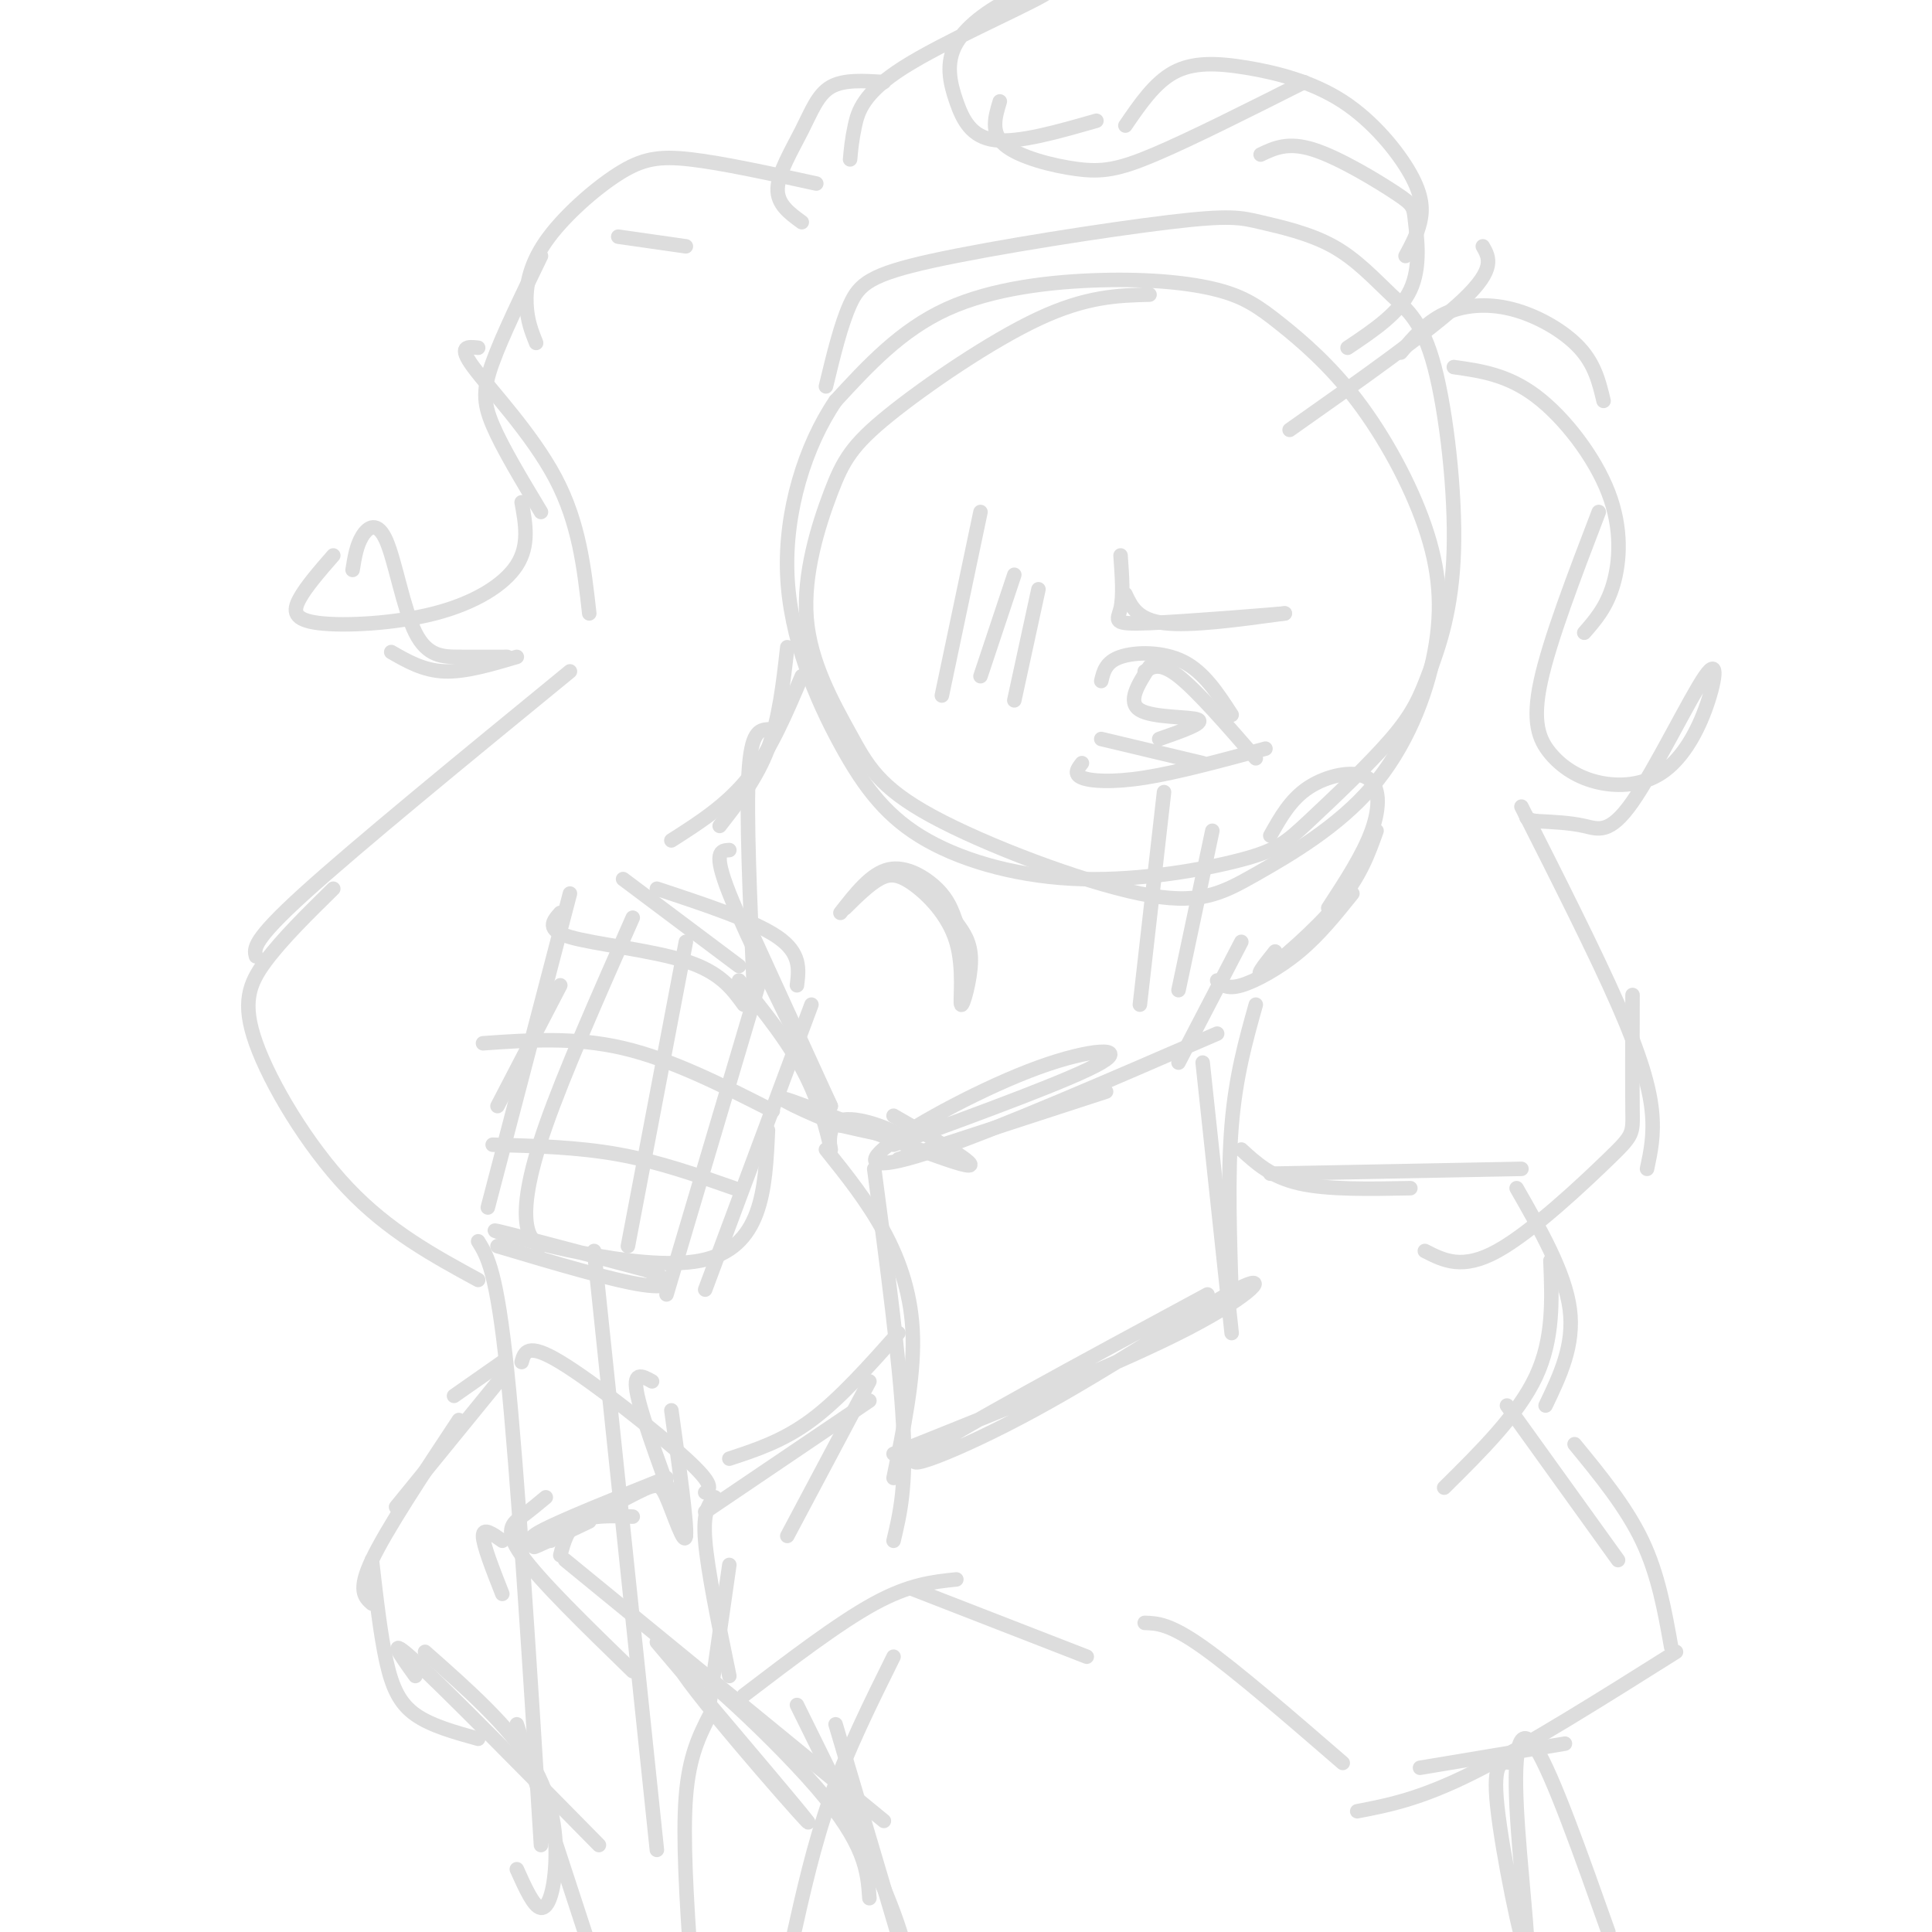 <svg viewBox='0 0 400 400' version='1.1' xmlns='http://www.w3.org/2000/svg' xmlns:xlink='http://www.w3.org/1999/xlink'><g fill='none' stroke='rgb(221,221,221)' stroke-width='3' stroke-linecap='round' stroke-linejoin='round'><path d='M238,61c-6.518,0.167 -13.036,0.335 -23,5c-9.964,4.665 -23.373,13.829 -31,20c-7.627,6.171 -9.470,9.350 -12,16c-2.530,6.650 -5.746,16.773 -5,26c0.746,9.227 5.453,17.559 9,24c3.547,6.441 5.932,10.990 17,17c11.068,6.010 30.817,13.480 43,16c12.183,2.520 16.798,0.089 24,-4c7.202,-4.089 16.989,-9.835 24,-18c7.011,-8.165 11.245,-18.750 13,-28c1.755,-9.250 1.031,-17.164 -2,-26c-3.031,-8.836 -8.370,-18.594 -14,-26c-5.630,-7.406 -11.553,-12.460 -16,-16c-4.447,-3.540 -7.419,-5.568 -13,-7c-5.581,-1.432 -13.772,-2.270 -24,-2c-10.228,0.270 -22.494,1.649 -32,6c-9.506,4.351 -16.253,11.676 -23,19'/><path d='M173,83c-6.302,9.256 -10.557,22.896 -10,36c0.557,13.104 5.926,25.671 11,35c5.074,9.329 9.855,15.420 18,20c8.145,4.580 19.656,7.650 32,8c12.344,0.350 25.521,-2.021 33,-4c7.479,-1.979 9.260,-3.566 14,-8c4.740,-4.434 12.440,-11.713 17,-17c4.560,-5.287 5.982,-8.581 8,-14c2.018,-5.419 4.632,-12.964 5,-25c0.368,-12.036 -1.510,-28.562 -4,-38c-2.490,-9.438 -5.591,-11.786 -9,-15c-3.409,-3.214 -7.124,-7.293 -12,-10c-4.876,-2.707 -10.911,-4.043 -15,-5c-4.089,-0.957 -6.230,-1.535 -19,0c-12.770,1.535 -36.169,5.182 -49,8c-12.831,2.818 -15.095,4.805 -17,9c-1.905,4.195 -3.453,10.597 -5,17'/><path d='M163,134c-0.833,7.417 -1.667,14.833 -4,21c-2.333,6.167 -6.167,11.083 -10,16'/><path d='M166,140c-3.250,7.667 -6.500,15.333 -11,21c-4.500,5.667 -10.250,9.333 -16,13'/><path d='M159,151c-1.750,0.167 -3.500,0.333 -4,9c-0.500,8.667 0.250,25.833 1,43'/><path d='M151,176c-1.750,0.083 -3.500,0.167 0,9c3.500,8.833 12.250,26.417 21,44'/><path d='M156,194c0.000,0.000 16.000,35.000 16,35'/><path d='M185,237c18.719,-6.860 37.439,-13.719 43,-17c5.561,-3.281 -2.035,-2.982 -13,1c-10.965,3.982 -25.298,11.649 -31,16c-5.702,4.351 -2.772,5.386 10,1c12.772,-4.386 35.386,-14.193 58,-24'/><path d='M244,220c0.000,0.000 13.000,-25.000 13,-25'/><path d='M263,173c2.107,-3.768 4.214,-7.536 8,-10c3.786,-2.464 9.250,-3.625 12,-2c2.750,1.625 2.786,6.036 1,11c-1.786,4.964 -5.393,10.482 -9,16'/><path d='M285,172c-1.667,4.689 -3.333,9.378 -8,15c-4.667,5.622 -12.333,12.178 -15,14c-2.667,1.822 -0.333,-1.089 2,-4'/><path d='M280,185c-3.422,4.267 -6.844,8.533 -11,12c-4.156,3.467 -9.044,6.133 -12,7c-2.956,0.867 -3.978,-0.067 -5,-1'/><path d='M153,203c5.297,6.545 10.593,13.091 14,20c3.407,6.909 4.923,14.182 5,15c0.077,0.818 -1.287,-4.818 2,-6c3.287,-1.182 11.225,2.091 12,3c0.775,0.909 -5.612,-0.545 -12,-2'/><path d='M174,233c-6.369,-2.333 -16.292,-7.167 -10,-5c6.292,2.167 28.798,11.333 35,13c6.202,1.667 -3.899,-4.167 -14,-10'/><path d='M186,240c0.000,0.000 43.000,-14.000 43,-14'/><path d='M175,188c2.436,-2.406 4.873,-4.813 7,-6c2.127,-1.187 3.946,-1.155 7,1c3.054,2.155 7.344,6.433 9,12c1.656,5.567 0.676,12.422 1,13c0.324,0.578 1.950,-5.121 2,-9c0.050,-3.879 -1.475,-5.940 -3,-8'/><path d='M198,191c-0.893,-2.476 -1.625,-4.667 -4,-7c-2.375,-2.333 -6.393,-4.810 -10,-4c-3.607,0.810 -6.804,4.905 -10,9'/><path d='M112,382c-2.417,-38.583 -4.833,-77.167 -7,-98c-2.167,-20.833 -4.083,-23.917 -6,-27'/><path d='M136,383c0.000,0.000 -13.000,-124.000 -13,-124'/><path d='M101,250c0.000,0.000 17.000,-65.000 17,-65'/><path d='M103,229c0.000,0.000 13.000,-25.000 13,-25'/><path d='M129,182c0.000,0.000 24.000,18.000 24,18'/><path d='M136,184c10.083,3.333 20.167,6.667 25,10c4.833,3.333 4.417,6.667 4,10'/><path d='M168,208c0.000,0.000 -22.000,59.000 -22,59'/><path d='M159,234c-0.556,12.244 -1.111,24.489 -14,27c-12.889,2.511 -38.111,-4.711 -42,-6c-3.889,-1.289 13.556,3.356 31,8'/><path d='M134,263c5.933,2.267 5.267,3.933 -1,3c-6.267,-0.933 -18.133,-4.467 -30,-8'/><path d='M116,189c-1.556,1.756 -3.111,3.511 2,5c5.111,1.489 16.889,2.711 24,5c7.111,2.289 9.556,5.644 12,9'/><path d='M100,216c9.500,-0.667 19.000,-1.333 29,1c10.000,2.333 20.500,7.667 31,13'/><path d='M102,237c8.833,0.250 17.667,0.500 26,2c8.333,1.500 16.167,4.250 24,7'/><path d='M131,190c-7.089,16.044 -14.178,32.089 -18,43c-3.822,10.911 -4.378,16.689 -4,20c0.378,3.311 1.689,4.156 3,5'/><path d='M142,195c0.000,0.000 -12.000,63.000 -12,63'/><path d='M157,204c0.000,0.000 -19.000,64.000 -19,64'/><path d='M233,123c1.250,2.667 2.500,5.333 8,6c5.500,0.667 15.250,-0.667 25,-2'/><path d='M266,127c-2.107,0.190 -19.875,1.667 -28,2c-8.125,0.333 -6.607,-0.476 -6,-3c0.607,-2.524 0.304,-6.762 0,-11'/><path d='M203,106c0.000,0.000 -8.000,38.000 -8,38'/><path d='M210,119c0.000,0.000 -7.000,21.000 -7,21'/><path d='M215,122c0.000,0.000 -5.000,23.000 -5,23'/><path d='M241,164c0.000,0.000 -5.000,44.000 -5,44'/><path d='M251,172c0.000,0.000 -7.000,33.000 -7,33'/><path d='M260,208c-2.083,7.417 -4.167,14.833 -5,25c-0.833,10.167 -0.417,23.083 0,36'/><path d='M249,220c0.000,0.000 6.000,56.000 6,56'/><path d='M181,242c2.667,20.083 5.333,40.167 6,53c0.667,12.833 -0.667,18.417 -2,24'/><path d='M171,238c4.311,5.378 8.622,10.756 12,17c3.378,6.244 5.822,13.356 6,22c0.178,8.644 -1.911,18.822 -4,29'/><path d='M185,301c23.654,-9.450 47.308,-18.900 61,-26c13.692,-7.100 17.423,-11.852 10,-8c-7.423,3.852 -25.998,16.306 -42,25c-16.002,8.694 -29.429,13.627 -23,9c6.429,-4.627 32.715,-18.813 59,-33'/><path d='M180,286c0.000,0.000 -17.000,32.000 -17,32'/><path d='M186,276c-6.083,6.833 -12.167,13.667 -18,18c-5.833,4.333 -11.417,6.167 -17,8'/><path d='M180,290c0.000,0.000 -34.000,23.000 -34,23'/><path d='M148,310c-1.250,1.417 -2.500,2.833 -2,9c0.500,6.167 2.750,17.083 5,28'/><path d='M151,324c0.000,0.000 -4.000,28.000 -4,28'/><path d='M154,351c9.833,-7.500 19.667,-15.000 27,-19c7.333,-4.000 12.167,-4.500 17,-5'/><path d='M257,238c3.083,2.833 6.167,5.667 12,7c5.833,1.333 14.417,1.167 23,1'/><path d='M263,243c0.000,0.000 52.000,-1.000 52,-1'/><path d='M314,246c5.000,8.750 10.000,17.500 11,25c1.000,7.500 -2.000,13.750 -5,20'/><path d='M321,261c0.333,8.083 0.667,16.167 -3,24c-3.667,7.833 -11.333,15.417 -19,23'/><path d='M312,291c0.000,0.000 23.000,32.000 23,32'/><path d='M326,299c5.333,6.500 10.667,13.000 14,20c3.333,7.000 4.667,14.500 6,22'/><path d='M347,342c-15.500,9.750 -31.000,19.500 -42,25c-11.000,5.500 -17.500,6.750 -24,8'/><path d='M324,361c0.000,0.000 -30.000,5.000 -30,5'/><path d='M189,329c0.000,0.000 36.000,14.000 36,14'/><path d='M237,336c2.583,0.083 5.167,0.167 12,5c6.833,4.833 17.917,14.417 29,24'/><path d='M185,343c-4.750,9.583 -9.500,19.167 -13,29c-3.500,9.833 -5.750,19.917 -8,30'/><path d='M147,355c-2.167,4.250 -4.333,8.500 -5,17c-0.667,8.500 0.167,21.250 1,34'/><path d='M313,365c-2.016,-0.346 -4.032,-0.692 -3,9c1.032,9.692 5.112,29.423 6,30c0.888,0.577 -1.415,-17.998 -2,-30c-0.585,-12.002 0.547,-17.429 4,-12c3.453,5.429 9.226,21.715 15,38'/><path d='M124,382c-15.833,-16.083 -31.667,-32.167 -38,-38c-6.333,-5.833 -3.167,-1.417 0,3'/><path d='M99,360c-4.889,-1.356 -9.778,-2.711 -13,-5c-3.222,-2.289 -4.778,-5.511 -6,-11c-1.222,-5.489 -2.111,-13.244 -3,-21'/><path d='M77,332c-1.500,-1.333 -3.000,-2.667 0,-9c3.000,-6.333 10.500,-17.667 18,-29'/><path d='M82,312c0.000,0.000 22.000,-27.000 22,-27'/><path d='M108,282c0.578,-2.067 1.156,-4.133 8,0c6.844,4.133 19.956,14.467 26,20c6.044,5.533 5.022,6.267 4,7'/><path d='M94,289c0.000,0.000 10.000,-7.000 10,-7'/><path d='M135,286c-2.083,-1.167 -4.167,-2.333 -3,3c1.167,5.333 5.583,17.167 10,29'/><path d='M139,292c1.648,11.807 3.295,23.614 3,26c-0.295,2.386 -2.533,-4.649 -4,-8c-1.467,-3.351 -2.164,-3.018 -8,0c-5.836,3.018 -16.810,8.719 -19,10c-2.190,1.281 4.405,-1.860 11,-5'/><path d='M138,306c-11.000,4.417 -22.000,8.833 -26,11c-4.000,2.167 -1.000,2.083 2,2'/><path d='M131,314c-4.250,-0.167 -8.500,-0.333 -11,1c-2.500,1.333 -3.250,4.167 -4,7'/><path d='M113,310c-1.600,1.333 -3.200,2.667 -5,4c-1.800,1.333 -3.800,2.667 0,8c3.800,5.333 13.400,14.667 23,24'/><path d='M104,319c-2.000,-1.417 -4.000,-2.833 -4,-1c0.000,1.833 2.000,6.917 4,12'/><path d='M136,340c16.952,20.006 33.905,40.012 31,37c-2.905,-3.012 -25.667,-29.042 -27,-33c-1.333,-3.958 18.762,14.155 29,26c10.238,11.845 10.619,17.423 11,23'/><path d='M88,342c8.673,7.661 17.345,15.321 22,23c4.655,7.679 5.292,15.375 5,21c-0.292,5.625 -1.512,9.179 -3,9c-1.488,-0.179 -3.244,-4.089 -5,-8'/><path d='M107,357c0.000,0.000 18.000,55.000 18,55'/><path d='M117,323c0.000,0.000 66.000,54.000 66,54'/><path d='M165,353c8.067,16.289 16.133,32.578 20,43c3.867,10.422 3.533,14.978 3,16c-0.533,1.022 -1.267,-1.489 -2,-4'/><path d='M173,357c0.000,0.000 16.000,54.000 16,54'/><path d='M267,89c14.667,-10.333 29.333,-20.667 36,-27c6.667,-6.333 5.333,-8.667 4,-11'/><path d='M279,72c5.378,-3.595 10.756,-7.190 13,-12c2.244,-4.810 1.354,-10.836 1,-14c-0.354,-3.164 -0.172,-3.467 -4,-6c-3.828,-2.533 -11.665,-7.295 -17,-9c-5.335,-1.705 -8.167,-0.352 -11,1'/><path d='M291,53c1.204,-2.227 2.409,-4.454 3,-7c0.591,-2.546 0.570,-5.412 -2,-10c-2.570,-4.588 -7.689,-10.900 -14,-15c-6.311,-4.100 -13.815,-5.988 -20,-7c-6.185,-1.012 -11.053,-1.146 -15,1c-3.947,2.146 -6.974,6.573 -10,11'/><path d='M270,17c-11.732,5.905 -23.464,11.810 -31,15c-7.536,3.190 -10.875,3.667 -16,3c-5.125,-0.667 -12.036,-2.476 -15,-5c-2.964,-2.524 -1.982,-5.762 -1,-9'/><path d='M227,25c-8.049,2.307 -16.098,4.613 -21,4c-4.902,-0.613 -6.657,-4.146 -8,-8c-1.343,-3.854 -2.276,-8.027 0,-12c2.276,-3.973 7.759,-7.744 13,-10c5.241,-2.256 10.240,-2.996 5,0c-5.240,2.996 -20.718,9.730 -29,15c-8.282,5.270 -9.366,9.077 -10,12c-0.634,2.923 -0.817,4.961 -1,7'/><path d='M183,17c-4.149,-0.280 -8.298,-0.560 -11,1c-2.702,1.560 -3.958,4.958 -6,9c-2.042,4.042 -4.869,8.726 -5,12c-0.131,3.274 2.435,5.137 5,7'/><path d='M169,38c-9.710,-2.120 -19.419,-4.239 -26,-5c-6.581,-0.761 -10.032,-0.163 -15,3c-4.968,3.163 -11.453,8.890 -15,14c-3.547,5.110 -4.156,9.603 -4,13c0.156,3.397 1.078,5.699 2,8'/><path d='M142,51c0.000,0.000 -14.000,-2.000 -14,-2'/><path d='M112,53c-4.000,8.244 -8.000,16.489 -10,22c-2.000,5.511 -2.000,8.289 0,13c2.000,4.711 6.000,11.356 10,18'/><path d='M99,72c-2.156,-0.244 -4.311,-0.489 -1,4c3.311,4.489 12.089,13.711 17,23c4.911,9.289 5.956,18.644 7,28'/><path d='M108,104c0.818,4.448 1.636,8.896 -1,13c-2.636,4.104 -8.727,7.863 -17,10c-8.273,2.137 -18.727,2.652 -24,2c-5.273,-0.652 -5.364,-2.472 -4,-5c1.364,-2.528 4.182,-5.764 7,-9'/><path d='M73,118c0.405,-2.536 0.810,-5.072 2,-7c1.190,-1.928 3.164,-3.249 5,1c1.836,4.249 3.533,14.067 6,19c2.467,4.933 5.705,4.981 9,5c3.295,0.019 6.648,0.010 10,0'/><path d='M81,135c3.333,1.917 6.667,3.833 11,4c4.333,0.167 9.667,-1.417 15,-3'/><path d='M118,139c-22.083,18.083 -44.167,36.167 -55,46c-10.833,9.833 -10.417,11.417 -10,13'/><path d='M69,184c-5.286,5.196 -10.571,10.393 -14,15c-3.429,4.607 -5.000,8.625 -2,17c3.000,8.375 10.571,21.107 19,30c8.429,8.893 17.714,13.946 27,19'/><path d='M290,73c2.607,-3.095 5.214,-6.190 9,-8c3.786,-1.810 8.750,-2.333 14,-1c5.250,1.333 10.786,4.524 14,8c3.214,3.476 4.107,7.238 5,11'/><path d='M301,76c5.554,0.780 11.107,1.560 17,6c5.893,4.440 12.125,12.542 15,20c2.875,7.458 2.393,14.274 1,19c-1.393,4.726 -3.696,7.363 -6,10'/><path d='M331,106c-5.083,13.272 -10.166,26.544 -12,35c-1.834,8.456 -0.419,12.096 2,15c2.419,2.904 5.843,5.071 10,6c4.157,0.929 9.046,0.621 13,-2c3.954,-2.621 6.971,-7.553 9,-13c2.029,-5.447 3.070,-11.408 0,-7c-3.070,4.408 -10.250,19.187 -15,26c-4.750,6.813 -7.072,5.661 -10,5c-2.928,-0.661 -6.464,-0.830 -10,-1'/><path d='M318,170c-2.000,-0.333 -2.000,-0.667 -2,-1'/><path d='M315,167c7.644,15.133 15.289,30.267 20,41c4.711,10.733 6.489,17.067 7,22c0.511,4.933 -0.244,8.467 -1,12'/><path d='M338,206c-0.030,9.577 -0.060,19.155 0,24c0.060,4.845 0.208,4.958 -5,10c-5.208,5.042 -15.774,15.012 -23,19c-7.226,3.988 -11.113,1.994 -15,0'/><path d='M228,141c0.467,-1.978 0.933,-3.956 4,-5c3.067,-1.044 8.733,-1.156 13,1c4.267,2.156 7.133,6.578 10,11'/><path d='M237,139c1.583,-1.000 3.167,-2.000 7,1c3.833,3.000 9.917,10.000 16,17'/><path d='M262,155c-9.111,2.467 -18.222,4.933 -25,6c-6.778,1.067 -11.222,0.733 -13,0c-1.778,-0.733 -0.889,-1.867 0,-3'/><path d='M249,158c0.000,0.000 -21.000,-5.000 -21,-5'/><path d='M238,138c-2.356,3.667 -4.711,7.333 -2,9c2.711,1.667 10.489,1.333 12,2c1.511,0.667 -3.244,2.333 -8,4'/></g>
</svg>